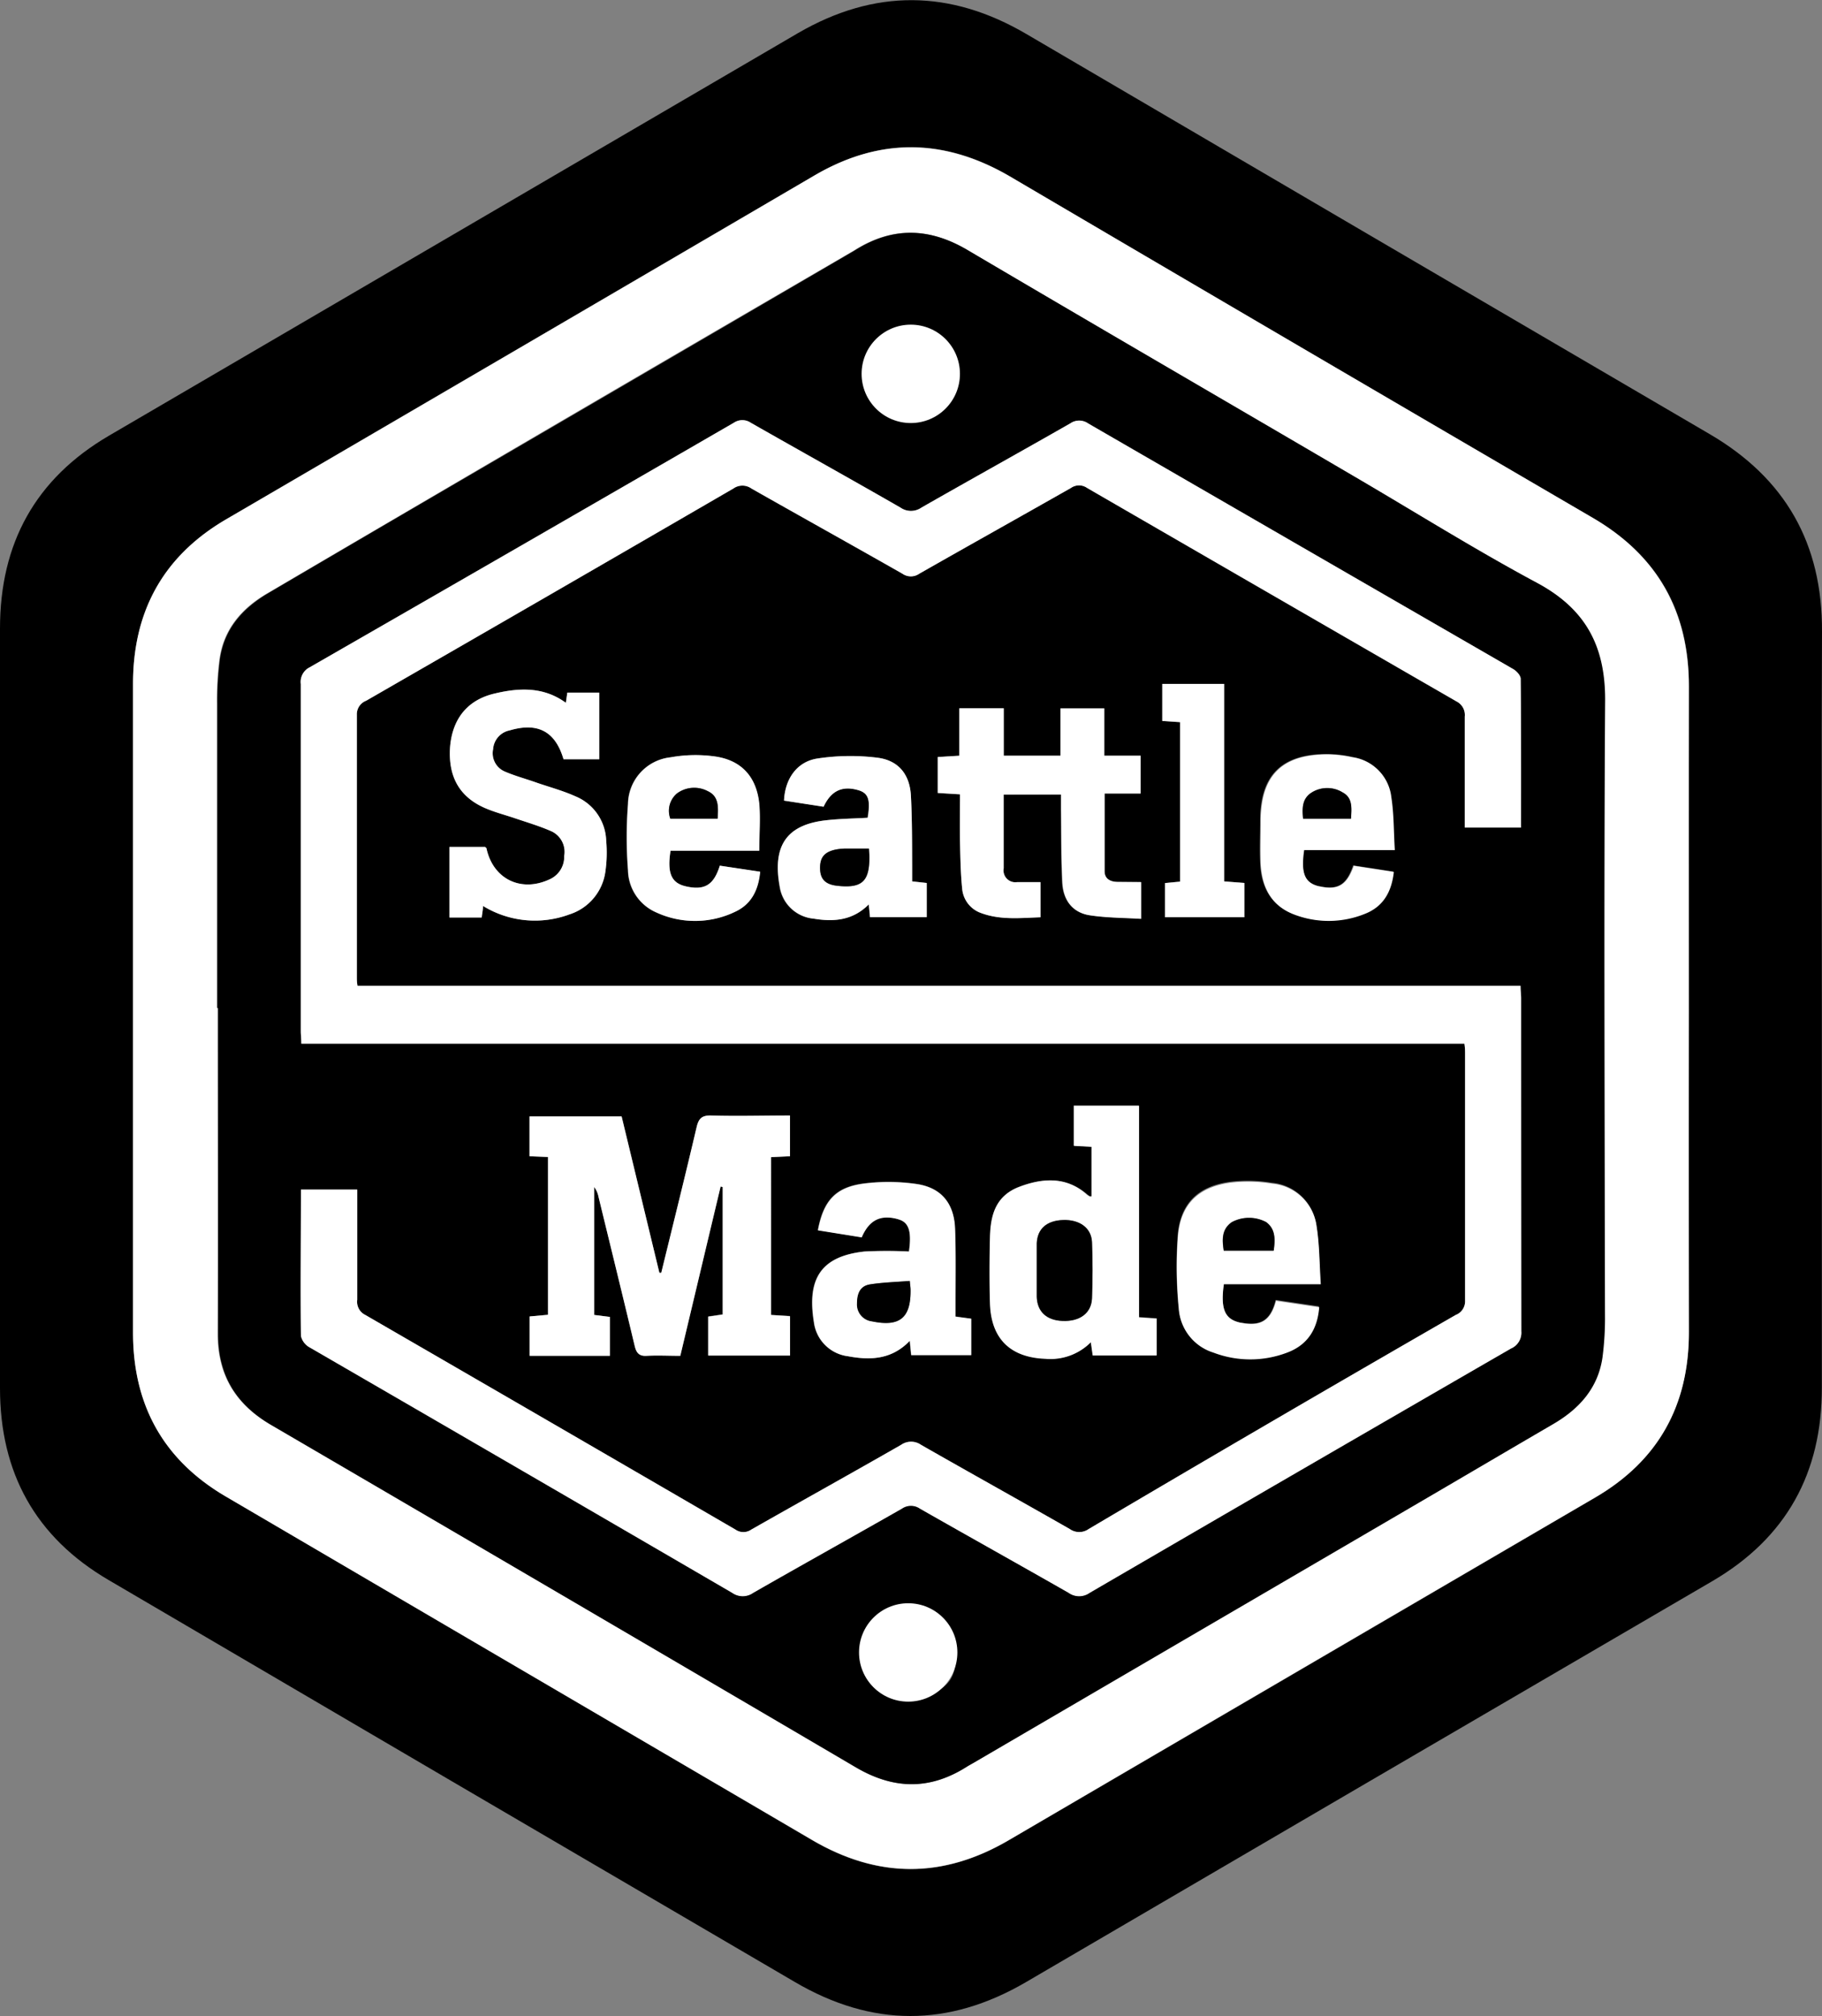 <svg viewBox="0 0 241.2 266.78" xmlns="http://www.w3.org/2000/svg">
  <rect x="0" y="0" width="241.2" height="266.78" fill="#808080" stroke="none"/>
  <defs>
    <style>
      .cls-1 {
        fill: #fff;
      }
    </style>
  </defs>
  <title>Seatle made</title>
  <g data-sanitized-data-name="Layer 2" data-name="Layer 2" id="Layer_2">
    <g data-sanitized-data-name="Layer 1" data-name="Layer 1" id="Layer_1-2">
      <g>
        <path d="M241.2,83.58c.06-11.64-4.84-20.29-14.91-26.16Q181.08,31,135.89,4.51c-10.09-5.92-20.12-6-30.23-.14Q60.06,31,14.43,57.65C4.67,63.36,0,71.92,0,83.16Q0,133.43,0,183.7c0,11.18,4.69,19.7,14.35,25.36q45.4,26.63,90.86,53.2c10.23,6,20.33,6,30.55.06q45.45-26.58,90.93-53.1c9.8-5.73,14.52-14.33,14.49-25.64,0-16.67,0-33.33,0-50S241.12,100.25,241.2,83.58Zm-17.63,50q0,21.34,0,42.7c0,9.66-4,17-12.39,21.89q-38.82,22.68-77.64,45.35c-8.73,5.11-17.36,5.08-26.09-.05Q68.69,220.67,29.86,198c-8.24-4.84-12.25-12.11-12.25-21.66q0-42.93,0-85.86c0-9.59,4-16.91,12.33-21.77q39-22.76,77.9-45.51c8.64-5.05,17.2-4.93,25.82.12Q172.23,46,210.86,68.52c8.59,5,12.77,12.4,12.73,22.33C223.52,105.08,223.57,119.32,223.57,133.55Z"></path>
        <path d="M223.57,133.55c0-14.23,0-28.47,0-42.7,0-9.93-4.14-17.32-12.73-22.33Q172.24,46,133.66,23.33c-8.62-5-17.18-5.17-25.82-.12Q68.9,46,29.94,68.72C21.61,73.58,17.61,80.9,17.61,90.49q0,42.93,0,85.86c0,9.55,4,16.82,12.25,21.66q38.79,22.74,77.6,45.43c8.73,5.13,17.36,5.16,26.09.05q38.8-22.69,77.64-45.35c8.37-4.89,12.41-12.23,12.39-21.89Q223.54,154.91,223.57,133.55ZM212.4,173.92a39.83,39.83,0,0,1-.33,5.68c-.59,4.08-3.1,6.82-6.54,8.83-6.74,3.93-13.46,7.89-20.2,11.82l-56.51,33c-.31.18-.63.35-.93.54-4.86,3.09-9.63,3-14.62.07q-38.68-22.75-77.46-45.34c-4.61-2.69-7-6.54-7-12,.06-14.39,0-28.77,0-43.15h-.1c0-13.41,0-26.82,0-40.23a42.58,42.58,0,0,1,.35-6c.57-3.88,2.89-6.6,6.19-8.55q9.23-5.42,18.46-10.82,29-17,58.1-33.9c.44-.26.89-.51,1.33-.78,5-3.13,9.85-3,14.92,0,17,10,34.1,20,51.15,29.94,8.06,4.71,16,9.68,24.21,14.09,6.35,3.41,9,8.25,9,15.41C212.31,119.67,212.42,146.8,212.4,173.92Z" class="cls-1"></path>
        <path d="M212.49,92.55c0-7.16-2.65-12-9-15.41-8.23-4.41-16.15-9.38-24.21-14.09-17.05-10-34.14-19.9-51.15-29.94-5.07-3-9.95-3.13-14.92,0-.44.27-.89.52-1.33.78q-29.05,16.95-58.1,33.9-9.24,5.4-18.46,10.82c-3.3,2-5.62,4.67-6.19,8.55a42.58,42.58,0,0,0-.35,6c0,13.41,0,26.82,0,40.23h.1c0,14.38,0,28.76,0,43.15,0,5.42,2.35,9.27,7,12q38.76,22.64,77.46,45.34c5,2.93,9.76,3,14.62-.07.3-.19.62-.36.93-.54l56.51-33c6.74-3.93,13.46-7.89,20.2-11.82,3.44-2,5.95-4.75,6.54-8.83a39.83,39.83,0,0,0,.33-5.68C212.42,146.8,212.31,119.67,212.49,92.55Zm-95-48a5.54,5.54,0,0,1,6.12,0c2.27,1.24,3.41,2.55,2.66,5.14.92,2.74-.64,3.88-2.86,5.09a5.46,5.46,0,0,1-5.71,0c-2.49-1.19-3.13-2.66-3.11-5.28C114.64,47.1,115.3,45.79,117.53,44.59Zm5.93,179.53a5.41,5.41,0,0,1-5.72,0c-2.25-1.2-3.76-2.36-2.85-5.13-.94-2.72.58-3.91,2.78-5.16a5.22,5.22,0,0,1,5.84,0,5,5,0,0,1,3.06,5.19C126.56,221.6,125.81,223,123.46,224.12Zm76.6-45.69q-27.93,16.13-55.81,32.35a2.39,2.39,0,0,1-2.77,0c-6.55-3.74-13.14-7.41-19.7-11.15a2.09,2.09,0,0,0-2.37,0c-6.56,3.74-13.15,7.4-19.7,11.15a2.4,2.4,0,0,1-2.77,0Q69,194.51,41,178.3a2.33,2.33,0,0,1-1.16-1.51c-.08-6.42,0-12.84,0-19.38h7.45V159c0,4.32,0,8.63,0,13a1.93,1.93,0,0,0,1.07,2q24.52,14.18,49,28.4a1.83,1.83,0,0,0,2.1,0c6.6-3.75,13.24-7.44,19.83-11.21a2.3,2.3,0,0,1,2.64,0c6.55,3.74,13.14,7.4,19.69,11.14a2.16,2.16,0,0,0,2.5,0Q168.38,188,192.71,174a1.92,1.92,0,0,0,1.24-1.85c0-10.89,0-21.78,0-32.68,0-.4,0-.8-.09-1.37H39.89c0-.67-.07-1.16-.07-1.66,0-15.31,0-30.62,0-45.93A2.15,2.15,0,0,1,41,88.3q28.1-16.14,56.15-32.36a2,2,0,0,1,2.24,0c6.6,3.76,13.24,7.45,19.82,11.23a2.42,2.42,0,0,0,2.77,0c6.55-3.74,13.15-7.4,19.7-11.14a2.06,2.06,0,0,1,2.37,0q28.13,16.27,56.26,32.5c.45.26,1,.85,1,1.29.07,6.52.05,13,.05,19.69h-7.45v-1.75c0-4.31,0-8.63,0-12.94a2,2,0,0,0-1.09-2Q168.36,78.71,143.9,64.56a1.85,1.85,0,0,0-2.11,0c-6.69,3.8-13.41,7.55-20.1,11.36a1.94,1.94,0,0,1-2.22,0c-6.64-3.78-13.32-7.49-20-11.28a2.06,2.06,0,0,0-2.38,0Q72.82,78.72,48.46,92.73a1.91,1.91,0,0,0-1.22,1.87c0,11.56,0,23.12,0,34.68,0,.35,0,.7.09,1.17H201.29c0,.63.08,1.13.08,1.63q0,22,0,44.08A2.28,2.28,0,0,1,200.06,178.43Zm-95.47-4.26v5.21H93.75v-5.15l1.92-.28V157.08L95.4,157c-1.78,7.45-3.55,14.9-5.34,22.41-1.56,0-3-.08-4.43,0-1,.07-1.39-.37-1.61-1.32-1.57-6.58-3.19-13.16-4.79-19.73a3.2,3.2,0,0,0-.57-1.29V174l2.08.26v5.15H70.11V174.2l2.43-.22V153.1L70.1,153v-5.27H82.29q2.5,10.35,5,20.69l.25,0c1.57-6.42,3.17-12.83,4.68-19.27.27-1.15.7-1.57,1.92-1.54,3.44.1,6.88,0,10.44,0V153l-2.5.12V174Zm14.35-12.82c-2.32-.67-3.88.06-4.86,2.39l-5.79-.93c.74-3.93,2.35-5.71,6.14-6.19a25.91,25.91,0,0,1,6.87.06c3.35.48,5,2.49,5.14,5.91s0,6.57.06,9.86v1.78l2.08.3v4.82h-7.94c-.06-.58-.11-1.13-.19-1.9-2.36,2.47-5.19,2.61-8.16,2.05a5.19,5.19,0,0,1-4.52-4.45c-.91-5.56.69-8.76,6.69-9.41a57.56,57.56,0,0,1,5.88,0C120.72,162.9,120.29,161.73,118.94,161.35Zm23.23-9.72v-5.31h8.62v28l2.4.16v4.88h-8.46l-.25-1.75a7.53,7.53,0,0,1-6,2.19c-4.64-.17-7.21-2.65-7.35-7.33-.09-2.92-.07-5.85,0-8.77s.88-5.51,3.83-6.63,6.22-1.41,9,1a2.26,2.26,0,0,0,.38.25s.09,0,.23,0v-6.57Zm22.17,23.42c2.6.5,3.89-.3,4.58-3l5.72.85c-.26,3-1.57,5-4.23,6a13.71,13.71,0,0,1-9.79,0,6.51,6.51,0,0,1-4.55-5.7,56.91,56.91,0,0,1-.13-9.68c.35-4.29,2.76-6.59,7.13-7.12a19.59,19.59,0,0,1,5.35.15,6.51,6.51,0,0,1,5.88,5.67c.39,2.46.37,5,.55,7.64H162C161.54,173.31,162.17,174.64,164.34,175.05Zm10.31-57.76c2.46.55,3.64-.13,4.52-2.74l5.3.81c-.3,2.7-1.44,4.63-3.89,5.57a12.75,12.75,0,0,1-9.18.11c-3.14-1.14-4.41-3.66-4.55-6.83-.08-1.85,0-3.7,0-5.54,0-6,2.78-8.85,8.84-8.86a15.87,15.87,0,0,1,3.35.39,6,6,0,0,1,5.1,5.27c.35,2.26.31,4.57.46,7h-12C172.19,115.64,172.75,116.85,174.65,117.29ZM153.87,95.4V90.5h8.19v26.13l2.67.21v4.53h-10.5v-4.52l2-.19V95.56Zm-21,9.74v4.07c0,1.9,0,3.8,0,5.7a1.56,1.56,0,0,0,1.75,1.82c1,0,2,0,3.12,0v4.65c-2.65.09-5.3.39-7.86-.56a3.76,3.76,0,0,1-2.51-3.26c-.2-2-.24-4.09-.28-6.14s0-4.19,0-6.31l-2.95-.18v-4.76L127,100V93.73h5.88V100h7.51V93.74h5.8V100H151v5h-4.77c0,3.54,0,6.92,0,10.29,0,1,.75,1.39,1.68,1.41h3.1v4.86c-2.34-.14-4.6-.13-6.8-.47s-3.5-1.91-3.62-4.36c-.16-3.23-.13-6.46-.17-9.7,0-.6,0-1.2,0-1.92Zm-19.21-.57c-2.12-.63-3.59,0-4.63,2.18l-5.24-.81c.13-2.86,1.69-5.15,4.42-5.57a29.1,29.1,0,0,1,7.91-.11c2.83.34,4.33,2.23,4.47,5.06.17,3.12.12,6.26.16,9.39v1.92l1.89.21v4.52h-7.51c0-.49-.09-1-.16-1.69-2.1,2.13-4.62,2.34-7.29,1.89a5,5,0,0,1-4.49-4.22c-.94-5.33.86-8.16,6-8.78,1.87-.22,3.76-.24,5.64-.35C115.25,105.84,115,105,113.66,104.57ZM90.77,117.28c2.47.57,3.71-.13,4.52-2.73l5.31.8c-.23,2.43-1.16,4.3-3.29,5.29a12.24,12.24,0,0,1-10.43.11,6.22,6.22,0,0,1-3.77-5.59,57.06,57.06,0,0,1,0-8.77,6.31,6.31,0,0,1,5.65-6.18,18.5,18.5,0,0,1,5.94-.1c3.45.52,5.41,2.7,5.78,6.23.2,2,0,4,0,6.23H88.76C88.3,115.55,88.88,116.84,90.77,117.28ZM73,110c-1.54-.68-3.16-1.16-4.76-1.7-1.31-.45-2.66-.79-3.93-1.33-3.5-1.48-5-4.21-4.73-8.13.32-3.76,2.33-6.27,6-7.09C68.77,91,72,90.87,74.91,93c.07-.5.13-.89.19-1.35h4.23v8.82H74.6c-1.08-3.69-3.41-4.92-7.13-3.82a2.72,2.72,0,0,0-2.19,2.48,2.63,2.63,0,0,0,1.49,2.94c1.4.61,2.89,1,4.34,1.52,1.69.58,3.44,1.05,5.06,1.78a6.57,6.57,0,0,1,4.08,5.89,17.64,17.64,0,0,1-.1,4A6.92,6.92,0,0,1,75.38,121a13.14,13.14,0,0,1-11.44-1.12c0,.52-.11,1-.17,1.53H59.5v-9.34h4.73c0,.05.16.11.17.19.89,4.14,4.71,5.93,8.56,4a3.25,3.25,0,0,0,1.73-3A3,3,0,0,0,73,110Z"></path>
        <path d="M201.4,176.16a2.28,2.28,0,0,1-1.34,2.27q-27.93,16.13-55.81,32.35a2.39,2.39,0,0,1-2.77,0c-6.55-3.74-13.14-7.41-19.7-11.15a2.09,2.09,0,0,0-2.37,0c-6.56,3.74-13.15,7.4-19.7,11.15a2.4,2.4,0,0,1-2.77,0Q69,194.51,41,178.3a2.33,2.33,0,0,1-1.16-1.51c-.08-6.42,0-12.84,0-19.38h7.45V159c0,4.32,0,8.63,0,13a1.93,1.93,0,0,0,1.07,2q24.52,14.18,49,28.4a1.83,1.83,0,0,0,2.1,0c6.6-3.75,13.24-7.44,19.83-11.21a2.3,2.3,0,0,1,2.64,0c6.55,3.74,13.14,7.4,19.69,11.14a2.16,2.16,0,0,0,2.5,0Q168.38,188,192.71,174a1.92,1.92,0,0,0,1.24-1.85c0-10.89,0-21.78,0-32.68,0-.4,0-.8-.09-1.37H39.89c0-.67-.07-1.16-.07-1.66,0-15.31,0-30.62,0-45.93A2.15,2.15,0,0,1,41,88.3q28.1-16.14,56.15-32.36a2,2,0,0,1,2.24,0c6.6,3.76,13.24,7.45,19.82,11.23a2.42,2.42,0,0,0,2.77,0c6.55-3.74,13.15-7.4,19.7-11.14a2.06,2.06,0,0,1,2.37,0q28.13,16.27,56.26,32.5c.45.26,1,.85,1,1.29.07,6.52.05,13,.05,19.69h-7.45v-1.75c0-4.31,0-8.63,0-12.94a2,2,0,0,0-1.09-2Q168.36,78.71,143.9,64.56a1.85,1.85,0,0,0-2.11,0c-6.69,3.8-13.41,7.55-20.1,11.36a1.94,1.94,0,0,1-2.22,0c-6.64-3.78-13.32-7.49-20-11.28a2.06,2.06,0,0,0-2.38,0Q72.82,78.72,48.46,92.73a1.91,1.91,0,0,0-1.22,1.87c0,11.56,0,23.12,0,34.68,0,.35,0,.7.09,1.17H201.29c0,.63.08,1.13.08,1.63Q201.37,154.12,201.4,176.16Z" class="cls-1"></path>
        <path d="M104.59,174.17v5.21H93.75v-5.15l1.92-.28V157.08L95.4,157c-1.78,7.45-3.55,14.9-5.34,22.41-1.56,0-3-.08-4.43,0-1,.07-1.39-.37-1.61-1.32-1.57-6.58-3.19-13.16-4.79-19.73a3.2,3.2,0,0,0-.57-1.29V174l2.08.26v5.15H70.11V174.2l2.43-.22V153.1L70.1,153v-5.27H82.29q2.5,10.35,5,20.69l.25,0c1.57-6.42,3.17-12.83,4.68-19.27.27-1.15.7-1.57,1.92-1.54,3.44.1,6.88,0,10.44,0V153l-2.5.12V174Z" class="cls-1"></path>
        <path d="M151.07,116.73v4.86c-2.34-.14-4.6-.13-6.8-.47s-3.5-1.91-3.62-4.36c-.16-3.23-.13-6.46-.17-9.7,0-.6,0-1.2,0-1.92h-7.61v4.07c0,1.9,0,3.8,0,5.7a1.56,1.56,0,0,0,1.75,1.82c1,0,2,0,3.12,0v4.65c-2.65.09-5.3.39-7.86-.56a3.76,3.76,0,0,1-2.51-3.26c-.2-2-.24-4.09-.28-6.14s0-4.19,0-6.31l-2.95-.18v-4.76L127,100V93.73h5.88V100h7.51V93.74h5.8V100H151v5h-4.77c0,3.54,0,6.92,0,10.29,0,1,.75,1.39,1.68,1.41Z" class="cls-1"></path>
        <path d="M150.79,174.32v-28h-8.62v5.31l2.32.13v6.57c-.14,0-.2,0-.23,0a2.26,2.26,0,0,1-.38-.25c-2.74-2.45-5.88-2.2-9-1s-3.76,3.75-3.83,6.63-.09,5.85,0,8.77c.14,4.68,2.71,7.16,7.35,7.33a7.53,7.53,0,0,0,6-2.19l.25,1.75h8.46v-4.88Zm-6.23-2.53c-.08,2-1.65,3.1-3.91,3-2.1-.08-3.34-1.22-3.4-3.19,0-1.18,0-2.36,0-3.54s0-2.37,0-3.55c.09-1.95,1.36-3,3.49-3.07s3.74,1,3.82,2.94C144.66,166.86,144.65,169.33,144.56,171.79Z" class="cls-1"></path>
        <path d="M144.56,171.79c-.08,2-1.65,3.1-3.91,3-2.1-.08-3.34-1.22-3.4-3.19,0-1.18,0-2.36,0-3.54s0-2.37,0-3.55c.09-1.95,1.36-3,3.49-3.07s3.74,1,3.82,2.94C144.66,166.86,144.65,169.33,144.56,171.79Z"></path>
        <path d="M80.15,115.28A6.92,6.92,0,0,1,75.38,121a13.14,13.14,0,0,1-11.44-1.12c0,.52-.11,1-.17,1.53H59.5v-9.34h4.73c0,.05.16.11.17.19.89,4.14,4.71,5.93,8.56,4a3.25,3.25,0,0,0,1.73-3A3,3,0,0,0,73,110c-1.54-.68-3.16-1.16-4.76-1.7-1.31-.45-2.66-.79-3.93-1.33-3.5-1.48-5-4.21-4.73-8.13.32-3.76,2.33-6.27,6-7.09C68.77,91,72,90.87,74.91,93c.07-.5.13-.89.19-1.35h4.23v8.82H74.6c-1.08-3.69-3.41-4.92-7.13-3.82a2.72,2.72,0,0,0-2.19,2.48,2.63,2.63,0,0,0,1.49,2.94c1.4.61,2.89,1,4.34,1.52,1.69.58,3.44,1.05,5.06,1.78a6.57,6.57,0,0,1,4.08,5.89A17.64,17.64,0,0,1,80.15,115.28Z" class="cls-1"></path>
        <path d="M126.5,174.23v-1.78c0-3.29.06-6.58-.06-9.86s-1.79-5.43-5.14-5.91a25.91,25.91,0,0,0-6.87-.06c-3.79.48-5.4,2.26-6.14,6.19l5.79.93c1-2.33,2.54-3.06,4.86-2.39,1.35.38,1.78,1.55,1.4,4.26a57.56,57.56,0,0,0-5.88,0c-6,.65-7.6,3.85-6.69,9.41a5.19,5.19,0,0,0,4.52,4.45c3,.56,5.8.42,8.16-2.05.08.77.13,1.32.19,1.9h7.94v-4.82Zm-11,.62a2.24,2.24,0,0,1-2-2.37c0-1.27.38-2.31,1.7-2.52,1.69-.27,3.41-.31,5.27-.46,0,.6.06.85.07,1.1C120.61,174.39,119.12,175.63,115.45,174.85Z" class="cls-1"></path>
        <path d="M120.54,170.6c.07,3.79-1.42,5-5.09,4.25a2.24,2.24,0,0,1-2-2.37c0-1.27.38-2.31,1.7-2.52,1.69-.27,3.41-.31,5.27-.46C120.51,170.1,120.53,170.35,120.54,170.6Z"></path>
        <path d="M164.34,175.05c-2.17-.41-2.8-1.74-2.32-5.11h12.83c-.18-2.67-.16-5.18-.55-7.64a6.51,6.51,0,0,0-5.88-5.67,19.59,19.59,0,0,0-5.35-.15c-4.37.53-6.78,2.83-7.13,7.12a56.91,56.91,0,0,0,.13,9.68,6.51,6.51,0,0,0,4.55,5.7,13.71,13.71,0,0,0,9.79,0c2.66-1,4-3.05,4.23-6l-5.72-.85C168.23,174.75,166.94,175.55,164.34,175.05Zm-1.29-13.33a4.83,4.83,0,0,1,4.55,0c1.28,1,1.21,2.34,1,3.8H162C161.75,164,161.71,162.65,163.05,161.72Z" class="cls-1"></path>
        <path d="M168.62,165.48H162c-.22-1.48-.26-2.83,1.08-3.76a4.83,4.83,0,0,1,4.55,0C168.88,162.65,168.81,164,168.62,165.48Z"></path>
        <path d="M120.75,116.63v-1.92c0-3.13,0-6.27-.16-9.39-.14-2.83-1.64-4.72-4.47-5.06a29.1,29.1,0,0,0-7.91.11c-2.73.42-4.29,2.71-4.42,5.57l5.24.81c1-2.15,2.51-2.81,4.63-2.18,1.29.38,1.59,1.27,1.22,3.64-1.88.11-3.77.13-5.64.35-5.19.62-7,3.45-6,8.78a5,5,0,0,0,4.49,4.22c2.67.45,5.19.24,7.29-1.89.07.7.12,1.2.16,1.69h7.51v-4.52Zm-9.83.59c-1.31-.13-2.27-.61-2.35-2.11s.43-2.35,2.06-2.69a7.22,7.22,0,0,1,1.22-.13c1,0,2,0,3.18,0,0,.52.06.83.06,1.13C115.13,116.64,114.13,117.55,110.92,117.22Z" class="cls-1"></path>
        <path d="M115.09,113.41c0,3.23-1,4.14-4.17,3.81-1.31-.13-2.27-.61-2.35-2.11s.43-2.35,2.06-2.69a7.22,7.22,0,0,1,1.22-.13c1,0,2,0,3.18,0C115.06,112.8,115.09,113.11,115.09,113.41Z"></path>
        <path d="M95.29,114.55c-.81,2.6-2.05,3.3-4.52,2.73-1.89-.44-2.47-1.73-2-4.71h11.75c0-2.24.17-4.25,0-6.23-.37-3.53-2.33-5.71-5.78-6.23a18.5,18.5,0,0,0-5.94.1,6.31,6.31,0,0,0-5.65,6.18,57.06,57.06,0,0,0,0,8.77,6.22,6.22,0,0,0,3.77,5.59,12.24,12.24,0,0,0,10.43-.11c2.13-1,3.06-2.86,3.29-5.29ZM89.62,105a3.84,3.84,0,0,1,4.08-.3c1.47.68,1.4,2.09,1.29,3.64H88.74A3,3,0,0,1,89.62,105Z" class="cls-1"></path>
        <path d="M95,108.33H88.74a3,3,0,0,1,.88-3.34,3.84,3.84,0,0,1,4.08-.3C95.17,105.37,95.1,106.78,95,108.33Z"></path>
        <path d="M174.65,117.29c-1.9-.44-2.46-1.65-2-4.8h12c-.15-2.45-.11-4.76-.46-7a6,6,0,0,0-5.1-5.27,15.87,15.87,0,0,0-3.35-.39c-6.06,0-8.84,2.83-8.84,8.86,0,1.84-.07,3.69,0,5.54.14,3.17,1.41,5.69,4.55,6.83a12.75,12.75,0,0,0,9.18-.11c2.45-.94,3.59-2.87,3.89-5.57l-5.3-.81C178.29,117.16,177.11,117.84,174.65,117.29Zm-1-12.43a3.89,3.89,0,0,1,4.09,0c1.34.76,1.18,2.1,1.1,3.51h-6.34C172.36,106.91,172.39,105.64,173.66,104.86Z" class="cls-1"></path>
        <path d="M178.85,108.32h-6.34c-.15-1.41-.12-2.68,1.15-3.46a3.89,3.89,0,0,1,4.09,0C179.09,105.57,178.93,106.91,178.85,108.32Z"></path>
        <path d="M164.73,116.84v4.53h-10.5v-4.52l2-.19V95.56l-2.37-.16V90.5h8.19v26.13Z" class="cls-1"></path>
        <circle r="6.51" cy="49.47" cx="120.57" class="cls-1"></circle>
        <circle r="6.51" cy="218.66" cx="120.23" class="cls-1"></circle>
      </g>
    </g>
  </g>
</svg>
